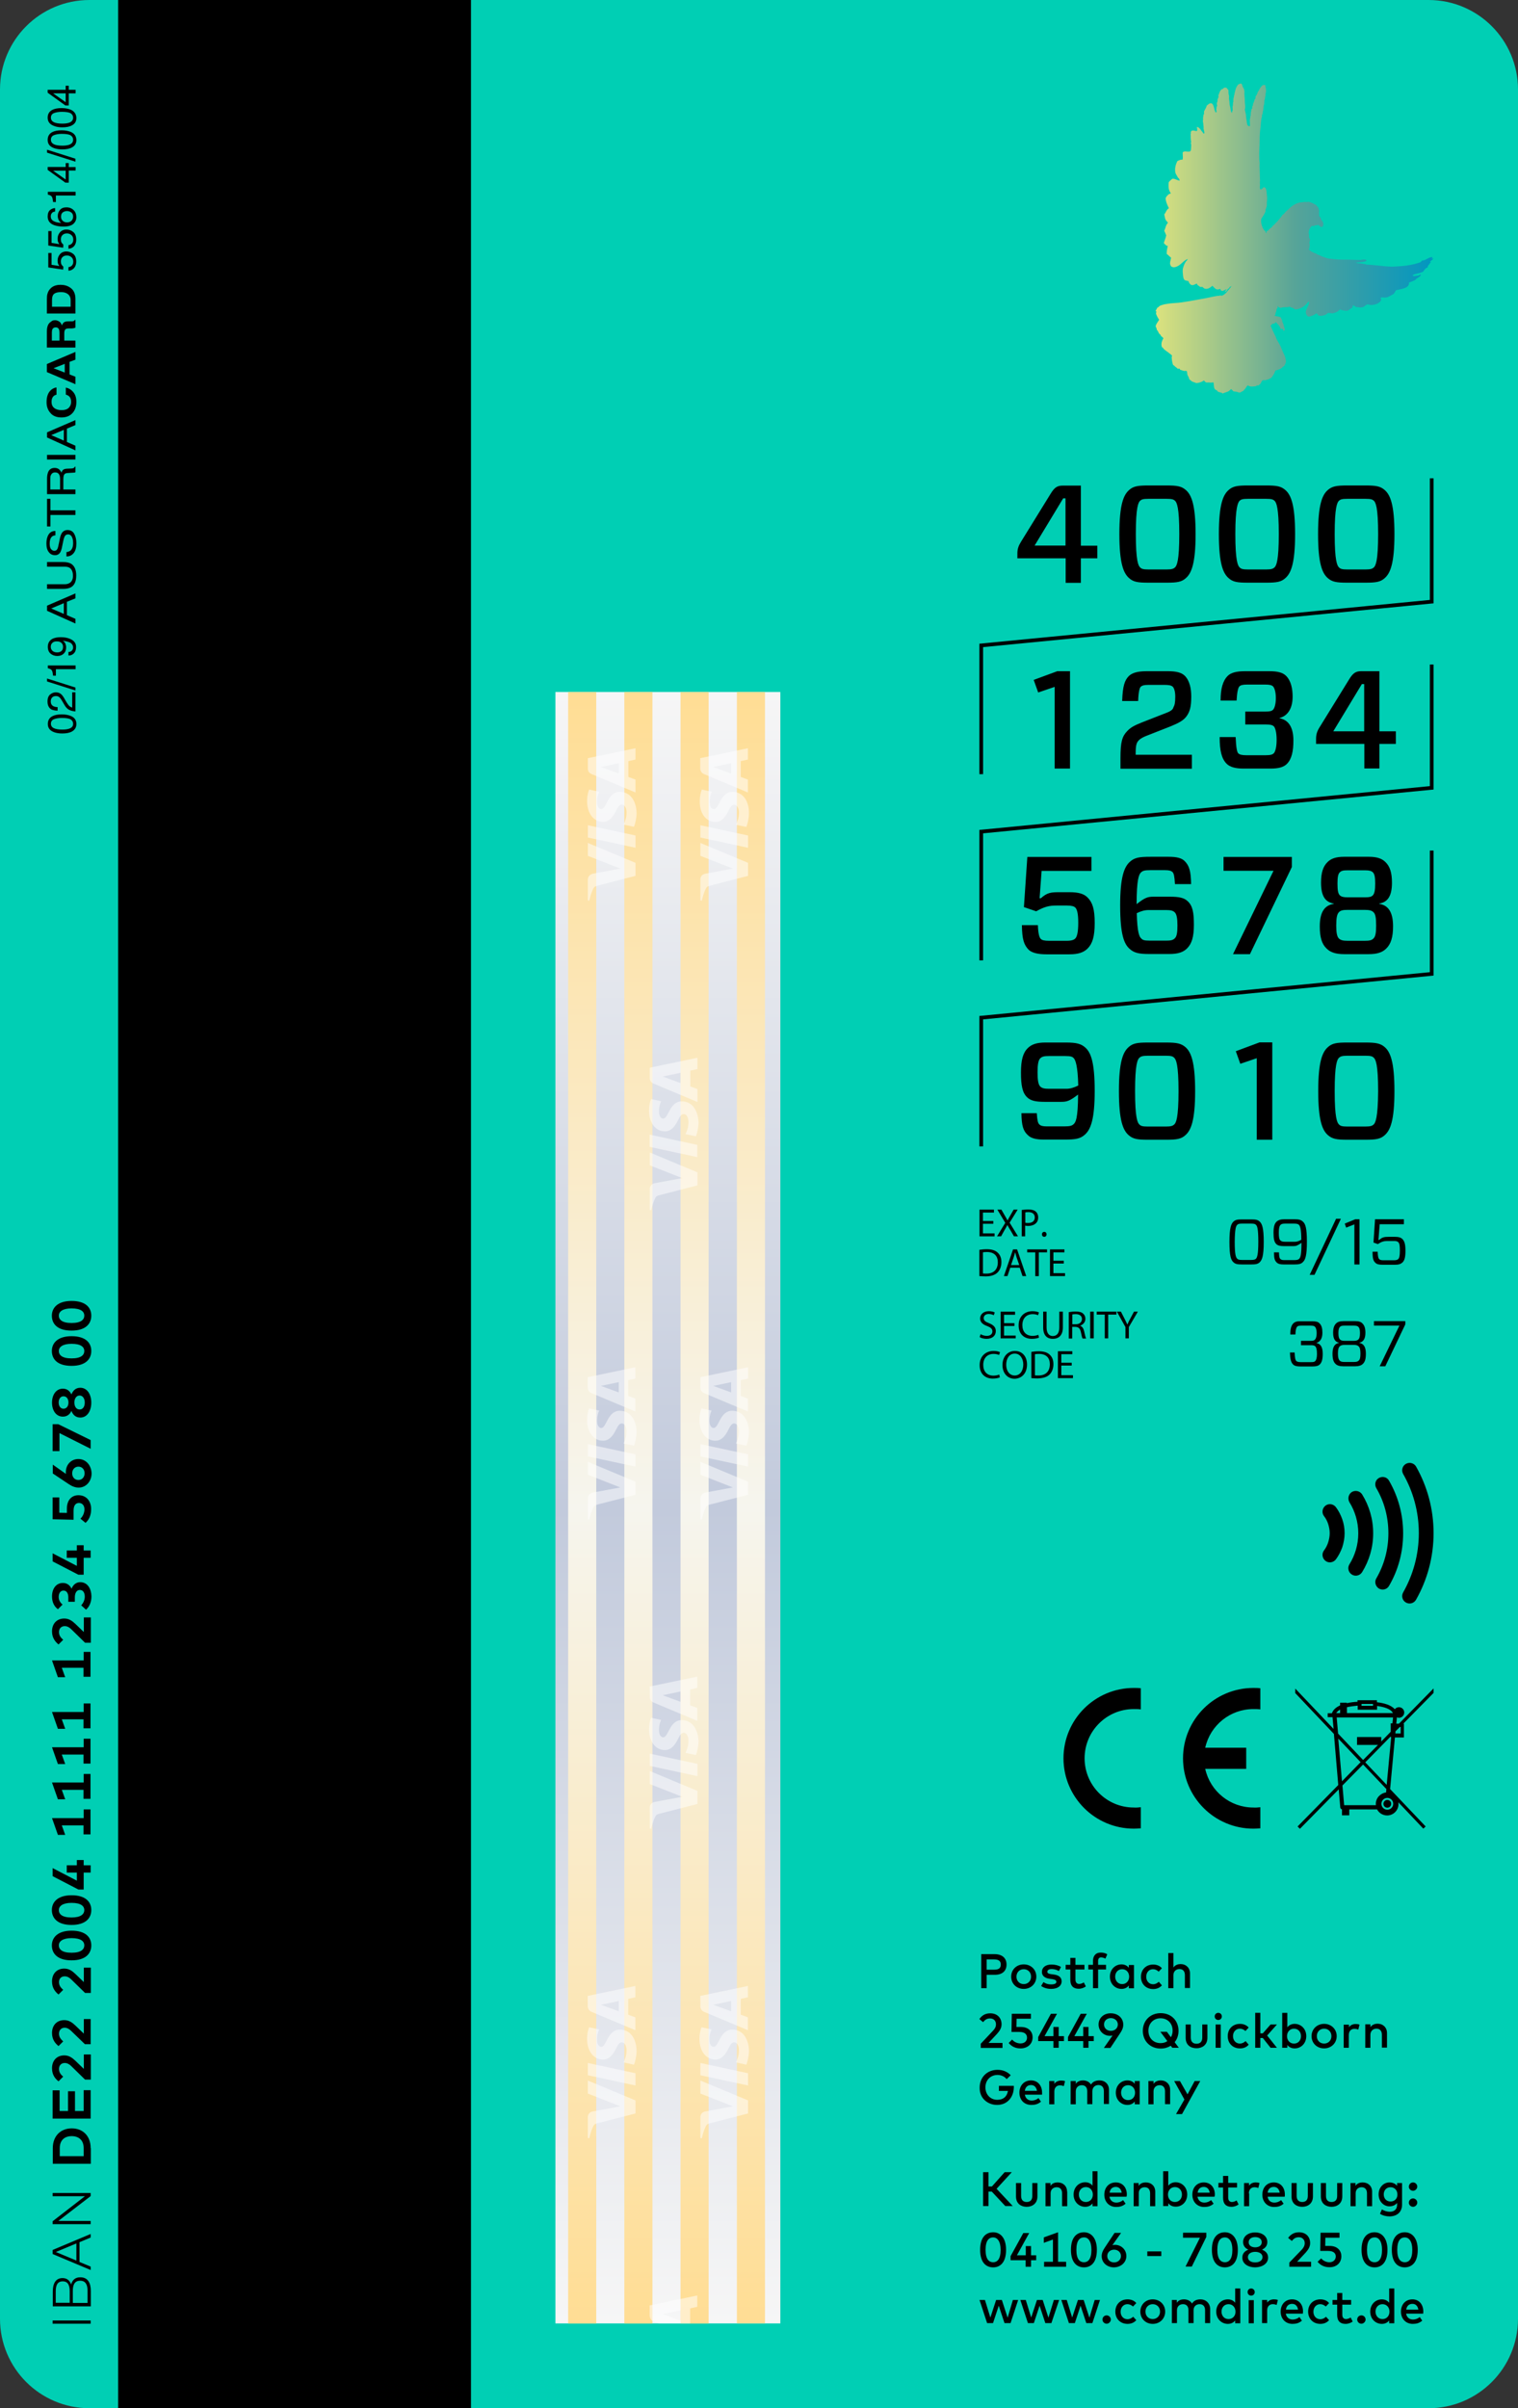<svg enable-background="new 0 0 97.79 155.07" viewBox="0 0 97.79 155.07" xmlns="http://www.w3.org/2000/svg" xmlns:xlink="http://www.w3.org/1999/xlink"><rect x="0" y="0" width="97.79" height="155.07" fill="#333333" stroke="none"/><linearGradient id="a" gradientTransform="matrix(1 0 0 -1 0 157.847)" gradientUnits="userSpaceOnUse" x1="43.025" x2="43.025" y1="8.229" y2="113.284"><stop offset="0" stop-color="#f6f6f6"/><stop offset=".5" stop-color="#c2cadc"/><stop offset="1" stop-color="#f6f6f6"/></linearGradient><linearGradient id="b" gradientTransform="matrix(1 0 0 -1 0 157.847)" gradientUnits="userSpaceOnUse" x1="42.939" x2="42.939" y1="8.229" y2="113.284"><stop offset="0" stop-color="#ffdd94"/><stop offset=".5" stop-color="#f6f5ee"/><stop offset="1" stop-color="#ffdd94"/></linearGradient><linearGradient id="c" gradientTransform="matrix(1 0 0 -1 0 157.847)" gradientUnits="userSpaceOnUse" x1="74.429" x2="92.354" y1="142.469" y2="142.469"><stop offset="0" stop-color="#dce27e"/><stop offset=".5" stop-color="#57a498"/><stop offset="1" stop-color="#0096c1"/></linearGradient><path d="m5.76 0c-3.18 0-5.76 2.58-5.76 5.76v143.55c0 3.18 2.58 5.76 5.76 5.76h86.27c3.18 0 5.76-2.58 5.76-5.76v-143.55c0-3.18-2.58-5.76-5.76-5.76z" fill="#00cfb4"/><path d="m90.53 85.07h-2.02v.29h1.64l-1.27 2.62h.36l1.29-2.7zm-5.24 14.77c-.16.21-.11.51.1.67s.51.11.67-.1c.17-.23.31-.5.41-.78.09-.28.15-.59.15-.9s-.05-.62-.15-.9-.23-.54-.41-.78c-.16-.21-.46-.26-.67-.1s-.26.46-.1.67c.12.15.21.33.27.51.06.19.1.39.1.59 0 .21-.04.41-.1.6s-.15.36-.27.52zm2.29-18.42v-2.91h-.27l-.68.28.09.26.53-.21v2.58zm-82.53 14.86c-.41 0-.74.29-.74.86v.28l-.49-.01v-.99h-.43v1.41l1.35.03v-.58c0-.38.16-.5.35-.5s.35.14.35.41c0 .23-.11.47-.26.6l.33.27c.23-.2.36-.5.36-.87.01-.51-.29-.91-.82-.91zm78.27-11.07c-.14.14-.2.37-.2.72h.33c.01-.28.05-.44.11-.5.05-.05.11-.07.28-.07h.59c.15 0 .23.02.28.07s.11.17.11.42c0 .24-.06.36-.11.41-.05.06-.13.08-.29.08h-.61v.28h.64c.15 0 .23.02.29.08.05.06.1.19.1.47 0 .3-.06.42-.11.47-.05.06-.13.07-.29.07h-.64c-.17 0-.24-.03-.29-.07-.06-.06-.1-.21-.11-.55h-.3c.01.4.06.63.2.77.09.09.23.13.48.13h.77c.24 0 .38-.04.47-.13.13-.13.19-.32.19-.69 0-.45-.15-.64-.4-.69v-.01c.21-.06.38-.25.38-.65 0-.28-.05-.48-.19-.61-.09-.1-.24-.13-.47-.13h-.73c-.25-.01-.38.04-.48.13zm-77.48 8.08v-.56l-2.08-1.02h-.37v1.73h.44v-1.16zm77.22 52.4v.27h1.4v-.32h-.9l.55-.59c.13-.15.29-.34.29-.61 0-.41-.27-.7-.72-.7-.39 0-.59.22-.7.36l.24.2c.11-.13.22-.24.45-.24s.38.16.38.38c0 .16-.07.29-.19.42zm1.19-4.29c0 .29-.16.39-.36.39s-.36-.11-.36-.39v-.83h-.33v.86c0 .48.34.67.69.67s.69-.2.69-.67v-.86h-.33zm2.84-40.01c.22.14.52.07.66-.16.45-.73.71-1.58.71-2.5s-.26-1.77-.71-2.5c-.14-.22-.43-.29-.66-.16-.22.14-.29.43-.16.66.36.58.57 1.27.57 2 0 .74-.21 1.42-.57 2-.14.22-.07.52.16.66zm-82.04-7.44c-.46 0-.81.35-.81.85 0 .04 0 .08.01.11l-.85-.6v.57l1.02.68c.22.15.43.23.65.23.47 0 .83-.4.83-.92-.02-.53-.37-.92-.85-.92zm0 1.35c-.24 0-.4-.18-.4-.43s.17-.43.4-.43c.24 0 .4.18.4.43 0 .24-.16.43-.4.43zm66.34-9.12v-1.53h.53v-.19h-1.27v.19h.52v1.53zm13.7 54.39v.86c0 .48.34.67.69.67s.69-.2.69-.67v-.86h-.33v.83c0 .29-.16.39-.36.39-.21 0-.36-.11-.36-.39v-.83zm2.71-52.75c.13-.13.19-.31.19-.66 0-.45-.16-.64-.42-.69v-.01c.24-.05.39-.23.39-.64 0-.29-.06-.47-.19-.6-.1-.11-.25-.15-.49-.15h-.72c-.24 0-.39.05-.49.15-.13.13-.19.31-.19.6 0 .41.14.59.38.64v.01c-.26.05-.42.24-.42.69 0 .35.06.53.19.66.11.11.27.16.52.16h.72c.26 0 .42-.05.53-.16zm-1.58-1.98c0-.23.04-.34.1-.4s.14-.08.28-.08h.62c.15 0 .22.02.29.08.06.06.1.17.1.4 0 .24-.04.35-.1.41s-.15.09-.3.09h-.59c-.16 0-.24-.03-.3-.09s-.1-.17-.1-.41zm.39 1.86c-.16 0-.24-.02-.31-.09-.06-.07-.11-.17-.11-.45 0-.26.04-.39.11-.46s.16-.1.32-.1h.59c.16 0 .25.03.32.1s.11.2.11.46c0 .28-.04.39-.11.45-.07.07-.15.09-.31.09zm-22.12-8.09.21-.38c.09-.15.14-.24.19-.34h.01c.05.1.11.19.2.34l.22.38h.26l-.54-.88.52-.84h-.26l-.23.4c-.06.11-.11.19-.16.29h-.01c-.05-.09-.09-.18-.16-.29l-.23-.4h-.26l.51.85-.53.87zm-1.39 2.56c.11.01.24.02.4.02.33 0 .6-.09.76-.25s.25-.39.25-.67-.09-.48-.25-.62c-.15-.14-.38-.21-.7-.21-.18 0-.34.02-.47.04v1.69zm.22-1.53c.06-.01.15-.02.26-.02.47 0 .7.26.7.66 0 .46-.26.73-.73.73-.09 0-.17 0-.23-.01zm.71-2.56v-.19h-.93v1.72h.97v-.19h-.75v-.62h.67v-.18h-.67v-.54zm24.8 24.21c.23.13.52.06.65-.17.58-.99.91-2.15.91-3.39 0-1.23-.33-2.39-.91-3.39-.13-.23-.42-.3-.65-.17s-.3.42-.17.65c.5.85.78 1.84.78 2.91 0 1.06-.28 2.05-.78 2.91-.13.22-.05.51.17.65zm-84.22-18.52c-.88 0-1.27.43-1.27.95 0 .53.36.96 1.27.96s1.27-.44 1.27-.96-.36-.95-1.27-.95zm0 1.42c-.62 0-.82-.22-.82-.48 0-.24.23-.46.82-.46.62 0 .82.22.82.46 0 .26-.2.48-.82.48zm83.36-18.06h-1.19c-.68 0-.97.05-1.24.3-.35.31-.62.93-.62 2.83s.27 2.52.62 2.83c.28.25.57.3 1.24.3h1.19c.68 0 .97-.05 1.24-.3.35-.31.62-.93.62-2.83s-.27-2.52-.62-2.83c-.27-.24-.56-.3-1.24-.3zm.52 5.28c-.09.08-.19.13-.54.13h-1.15c-.35 0-.45-.04-.54-.13-.12-.11-.28-.42-.28-2.15s.16-2.04.28-2.15c.09-.08.19-.13.54-.13h1.16c.35 0 .45.04.54.13.12.11.28.42.28 2.15-.01 1.73-.18 2.05-.29 2.15zm1.95 6.4v-.3h-1.86l-.1 1.5.28.1c.23-.15.38-.2.61-.2h.44c.15 0 .22.03.27.08.07.07.1.2.1.54s-.04.48-.1.54c-.05.05-.13.08-.27.08h-.69c-.14 0-.22-.02-.27-.07s-.09-.14-.1-.48h-.33c0 .45.05.59.18.71.09.1.25.13.48.13h.78c.25 0 .38-.05.49-.15.13-.13.19-.33.19-.75s-.06-.61-.19-.75c-.1-.1-.24-.15-.49-.15h-.4c-.29 0-.42.03-.61.2h-.05l.08-1.01h1.56zm-85.27 10.55c-.3 0-.47.19-.57.43-.1-.21-.27-.37-.55-.37-.44 0-.7.4-.7.9s.26.9.7.9c.28 0 .46-.16.55-.37.09.24.27.43.57.43.45 0 .71-.43.71-.96s-.26-.96-.71-.96zm-1.08 1.35c-.2 0-.31-.18-.31-.4s.11-.4.31-.4c.21 0 .32.18.32.4s-.11.4-.32.4zm1.04.05c-.22 0-.34-.2-.34-.45 0-.24.12-.45.34-.45.21 0 .33.21.33.45 0 .25-.11.45-.33.45zm-.52-4.72c-.88 0-1.27.43-1.27.95 0 .53.36.96 1.27.96s1.27-.44 1.27-.96-.36-.95-1.27-.95zm0 1.43c-.62 0-.82-.22-.82-.48 0-.24.23-.46.82-.46.62 0 .82.22.82.46 0 .26-.2.48-.82.48zm63.9 25.75c0 2.5 2.03 4.53 4.53 4.53.15 0 .3-.01.45-.02v-1.36c-.15.02-.3.03-.45.02-1.75 0-3.17-1.42-3.17-3.17s1.42-3.17 3.17-3.17c.15 0 .3 0 .45.02v-1.36c-.15-.02-.3-.02-.45-.02-2.5 0-4.53 2.03-4.53 4.53zm16.17-31.13 1.7-3.61h-.31l-1.7 3.61zm.62 48.23c-.46 0-.81.34-.81.79s.34.79.81.79c.46 0 .81-.34.81-.79s-.35-.79-.81-.79zm0 1.27c-.27 0-.47-.2-.47-.48s.2-.48.47-.48.47.2.47.48-.2.48-.47.48zm-81.91-31.57v.52l1.66.86h.34v-1.09h.45v-.47h-.45v-.34h-.44v.34h-.65v.47h.65v.52zm1.47-78.09h-.72v-.45c0-.13.02-.21.06-.26s.12-.07.23-.07h.17c.05 0 .11-.01.16-.02.03-.01.06-.02.1-.03v-.5h-.04c-.02.04-.06.07-.1.08-.03.01-.09.01-.17.01h-.13c-.13 0-.23.02-.29.06s-.11.11-.14.21c-.04-.12-.1-.21-.18-.26-.09-.05-.17-.08-.26-.08-.07 0-.14.01-.19.04-.06.04-.11.08-.16.12-.06.06-.1.12-.13.21-.03.08-.05.2-.05.34v1.05h1.84zm-1.02 0h-.5v-.51c0-.09.01-.16.03-.21.04-.08.11-.13.22-.13.1 0 .17.04.21.13.02.05.03.12.03.22v.5zm.12 4.95c.3 0 .53-.09.7-.27s.26-.42.26-.73c0-.25-.06-.46-.19-.62s-.29-.26-.49-.3v.45c.1.03.17.07.21.11.09.08.13.2.13.36 0 .15-.05.28-.15.38s-.26.15-.46.15c-.21 0-.37-.05-.48-.14s-.17-.22-.17-.39c0-.16.04-.28.12-.36.04-.05.11-.08.2-.11v-.46c-.11.01-.23.06-.34.15-.2.17-.3.43-.3.8 0 .27.08.5.23.67.16.21.41.31.73.31zm-.88 16.15c.14.03.23.08.26.14.04.06.06.18.08.34h.18v-.42h1.27v-.24h-1.79zm1.78-23.78c0-.33-.11-.58-.34-.73-.17-.12-.38-.18-.62-.18-.1 0-.2.01-.31.04s-.21.08-.3.16c-.11.1-.19.22-.23.37-.03.09-.04.2-.04.34v.94h1.84zm-.31.5h-1.2v-.42c0-.21.05-.35.15-.42s.24-.1.43-.1c.13 0 .25.02.35.07.18.09.27.24.27.45zm.31 7.62v-.32l-1.83.79v.33l1.83.83v-.3l-.55-.24v-.86zm-.75 1-.81-.35.81-.34zm.32-21.58v-.78h.44v-.23h-.44v-.26h-.2v.26h-1.16v.19l1.14.82zm-.2-.78v.57l-.81-.57zm.26 35.12c-.17-.07-.36-.1-.58-.1-.19 0-.35.03-.48.08-.23.1-.35.28-.35.54 0 .19.06.34.18.44s.27.15.43.15c.17 0 .31-.05.41-.15.11-.1.16-.24.16-.41 0-.08-.02-.16-.05-.24-.03-.07-.09-.14-.17-.18.27.03.46.09.54.16.09.08.13.17.13.27 0 .06-.01.11-.04.15-.05.09-.13.14-.26.14v.23c.14 0 .25-.04.35-.14.09-.09.14-.22.14-.4.01-.25-.13-.43-.41-.54zm-.43.52c0 .12-.03.21-.1.27s-.16.09-.28.09-.22-.03-.3-.1c-.07-.07-.11-.15-.11-.26 0-.1.03-.19.1-.25.06-.07.16-.1.29-.1.15 0 .25.04.31.11.07.07.09.15.09.24zm.05-11.04c.04-.1.12-.15.24-.15l.31-.02c.07 0 .12-.01.14-.01.03-.01.05-.01.06-.02v-.36h-.04c-.02.05-.05.08-.11.1-.03.01-.09.02-.16.02l-.25.01c-.11.01-.18.03-.23.07s-.09.11-.11.19c-.04-.1-.1-.17-.17-.23-.07-.05-.16-.08-.27-.08-.21 0-.36.1-.43.3-.04.11-.06.24-.06.4v.99h1.83v-.3h-.78v-.65c0-.12.01-.2.03-.26zm-.24.91h-.63v-.7c0-.1.01-.18.04-.23.05-.11.14-.17.27-.17.12 0 .2.04.25.12s.07.18.07.32zm-.32 4.23c.15 0 .27-.07.34-.2.04-.08.09-.21.12-.4l.06-.29c.03-.16.07-.27.11-.34s.11-.11.21-.11c.13 0 .23.09.28.26.03.09.04.18.04.29 0 .24-.06.41-.18.5-.07.05-.15.08-.25.09v.28c.2 0 .35-.07.47-.22s.17-.36.17-.62c0-.23-.04-.43-.13-.6s-.23-.26-.44-.26c-.16 0-.29.07-.37.2-.05.08-.09.19-.12.33l-.06.3c-.04.2-.07.33-.1.38-.04.09-.11.13-.2.13-.08 0-.15-.04-.21-.11s-.09-.19-.09-.36c0-.21.05-.35.14-.44.05-.05.13-.08.23-.09v-.28c-.2 0-.35.08-.44.23-.1.16-.14.35-.14.58 0 .24.05.43.16.56.1.13.23.19.4.19zm1.31-6.46h-1.83v.3h1.83zm-1.83 2.84v1.77h.22v-.74h1.61v-.3h-1.61v-.74h-.22zm1.83-21.91-1.83-.58v.19l1.83.58zm69.11 27.3h1.19c.68 0 .97-.05 1.24-.3.35-.31.62-.93.62-2.83s-.27-2.52-.62-2.83c-.28-.25-.56-.3-1.24-.3h-1.19c-.68 0-.97.05-1.24.3-.35.31-.62.93-.62 2.83s.27 2.52.62 2.83c.27.25.56.3 1.24.3zm-.52-5.28c.09-.08.19-.12.54-.12h1.16c.35 0 .45.04.54.12.12.11.28.42.28 2.15s-.16 2.04-.28 2.15c-.09.08-.19.13-.54.13h-1.16c-.35 0-.45-.04-.54-.13-.12-.11-.28-.42-.28-2.15s.16-2.04.28-2.15zm-4.8 5.29h.98v-1.58h1.06v-.81h-1.06v-3.87h-1.18c-.34 0-.52.12-.76.51l-1.92 3.11c-.16.26-.23.46-.23.74v.32h3.11zm-2-2.4 1.84-3.04h.15v3.04zm-62.24-17.93v.23c.17-.01.29-.08.38-.19.08-.11.12-.24.12-.39 0-.23-.06-.39-.19-.5-.13-.1-.28-.16-.45-.16-.16 0-.3.06-.4.17s-.16.25-.16.42c0 .09.01.16.04.23.02.04.04.08.07.12l-.5-.08v-.76h-.21v.93l.96.14.01-.19c-.05-.04-.09-.09-.12-.14s-.04-.12-.04-.2c0-.11.03-.2.1-.27s.16-.11.29-.11c.1 0 .2.03.28.1.08.06.13.16.13.3 0 .07-.01.13-.04.18-.05.1-.14.16-.27.17zm75.97 20.32h1.19c.68 0 .97-.05 1.24-.3.35-.31.62-.93.62-2.83s-.27-2.52-.62-2.83c-.28-.25-.56-.3-1.24-.3h-1.19c-.68 0-.97.05-1.24.3-.35.31-.62.93-.62 2.83s.27 2.52.62 2.83c.27.25.56.3 1.24.3zm-.52-5.28c.09-.08.19-.12.54-.12h1.16c.35 0 .45.04.54.12.12.11.28.42.28 2.15s-.16 2.04-.28 2.15c-.09.08-.19.13-.54.13h-1.16c-.35 0-.45-.04-.54-.13-.12-.11-.28-.42-.28-2.15s.17-2.04.28-2.15zm6.92 5.28h1.19c.68 0 .97-.05 1.24-.3.35-.31.62-.93.62-2.83s-.27-2.52-.62-2.83c-.28-.25-.56-.3-1.24-.3h-1.19c-.68 0-.97.05-1.25.3-.35.31-.62.93-.62 2.83s.27 2.52.62 2.83c.28.25.57.3 1.25.3zm-.52-5.28c.09-.08.19-.12.54-.12h1.16c.35 0 .45.04.54.12.12.11.28.42.28 2.15s-.16 2.04-.28 2.15c-.09.08-.19.13-.54.13h-1.16c-.35 0-.45-.04-.54-.13-.12-.11-.28-.42-.28-2.15s.16-2.04.28-2.15zm-83.18-19.71c.14.03.23.08.26.14.04.06.06.18.08.34h.18v-.42h1.27v-.24h-1.79zm1.49-4.03c-.16-.07-.36-.11-.6-.11-.26 0-.46.04-.61.12-.19.1-.29.27-.29.5 0 .26.14.43.41.53.15.05.32.08.53.08.26 0 .47-.04.63-.13.19-.1.28-.26.28-.48-.01-.24-.12-.41-.35-.51zm-.11.82c-.12.04-.26.06-.44.06-.24 0-.43-.03-.55-.09-.13-.07-.19-.16-.19-.3s.07-.24.2-.29.3-.08.5-.08c.28 0 .47.03.58.1.1.07.15.16.15.28 0 .16-.09.26-.25.32zm.26 5.62c-.13-.11-.28-.16-.45-.16-.16 0-.3.06-.4.17s-.16.25-.16.42c0 .09.01.16.04.23.02.04.04.08.07.12l-.5-.08v-.76h-.21v.93l.96.14.01-.2c-.05-.04-.09-.09-.12-.14s-.04-.12-.04-.2c0-.11.03-.2.1-.27s.16-.11.29-.11c.1 0 .2.03.28.1.08.06.13.16.13.3 0 .07-.01.13-.04.18-.05.1-.14.16-.27.18v.23c.17-.02.29-.08.38-.19.08-.11.12-.24.12-.39 0-.23-.06-.4-.19-.5zm-.15-7.87c-.16-.07-.36-.11-.6-.11-.26 0-.46.04-.61.12-.19.1-.29.27-.29.5 0 .26.14.43.41.53.15.06.32.09.53.09.26 0 .47-.04.63-.13.19-.1.28-.26.28-.48-.01-.24-.12-.41-.35-.52zm-.11.83c-.12.04-.26.06-.44.06-.24 0-.43-.03-.55-.09-.13-.07-.19-.16-.19-.3s.07-.24.2-.29.3-.08.5-.08c.28 0 .47.03.58.1.1.07.15.16.15.28 0 .15-.09.26-.25.32zm.26 5.61c-.12-.11-.27-.16-.43-.16-.19 0-.33.05-.43.17-.09.11-.14.24-.14.39 0 .09.02.17.05.24.04.08.09.14.17.2-.22-.01-.38-.05-.5-.12s-.17-.17-.17-.3c0-.11.04-.19.11-.25.04-.03.1-.05.17-.06v-.22c-.11 0-.22.04-.32.12s-.16.22-.16.42c0 .28.15.47.45.57.16.05.34.08.57.08.3 0 .51-.06.64-.18s.19-.27.19-.43c-.01-.21-.07-.36-.2-.47zm-.12.71c-.08.07-.17.1-.28.1-.13 0-.22-.04-.29-.11s-.1-.16-.1-.25c0-.14.04-.23.12-.29.08-.05.17-.08.26-.08.11 0 .2.03.28.09s.12.15.12.27c0 .11-.04.2-.11.27zm-.37-3.73v.26h-1.16v.19l1.14.82h.22v-.78h.44v-.22h-.44v-.26h-.2zm0 1.07-.81-.57h.81zm.63 12.7-.38-.15v-.81l.38-.14v-.5l-1.84.78v.52l1.84.78zm-.69-.27-.72-.28.72-.28zm1.67 117.22h-2.45v.21h2.08l-2.08 1.61v.19h2.45v-.21h-2.08l2.08-1.6zm0 2.87v-.23l-2.45 1.03v.26l2.45 1.03v-.22l-.72-.3v-1.27zm-.92 1.48-1.32-.55 1.32-.55zm-.34 1.55c-.07-.25-.26-.42-.55-.42-.45 0-.63.36-.63.87v.95h2.45v-.99c0-.53-.2-.88-.67-.88-.34-.01-.53.19-.6.47zm-.09 1.17h-.9v-.73c0-.38.1-.65.45-.65s.45.27.45.65zm1.15-.76v.77h-.95v-.77c0-.4.12-.66.47-.66.36 0 .48.26.48.66zm.2-9.2c0-.77-.49-1.27-1.22-1.27s-1.22.51-1.22 1.27v1.01h2.45v-1.01zm-.46.52h-1.53v-.52c0-.52.32-.77.77-.77.44 0 .77.25.77.77v.52zm.46-12.14h-.44v.93l-.54-.52c-.21-.2-.42-.35-.72-.35-.47 0-.79.32-.79.83 0 .46.25.7.42.84l.3-.3c-.14-.13-.27-.26-.27-.5 0-.23.15-.37.37-.37.15 0 .29.07.42.2l.89.87h.37v-1.63zm-2.07 7.32.3-.3c-.14-.12-.27-.26-.27-.5 0-.23.15-.38.37-.38.15 0 .29.07.42.2l.89.87h.37v-1.62h-.45v.93l-.54-.52c-.21-.2-.42-.35-.72-.35-.47 0-.79.32-.79.83 0 .46.24.7.42.84zm1.4-32.14c-.26 0-.46.16-.56.42-.11-.23-.3-.37-.56-.37-.42 0-.7.35-.7.87 0 .39.16.66.38.82l.3-.3c-.13-.1-.25-.27-.25-.49 0-.23.11-.41.31-.41.21 0 .31.19.31.43v.29h.42v-.28c0-.27.11-.48.32-.48.22 0 .32.19.32.43 0 .21-.09.41-.23.56l.31.28c.22-.19.35-.49.35-.86-.01-.47-.24-.91-.72-.91zm.67 32.71h-.45v1.34h-.56v-1.27h-.45v1.27h-.54v-1.33h-.45v1.82h2.45zm-1.68-4.02c.15 0 .29.07.42.2l.89.86h.37v-1.62h-.44v.94l-.54-.52c-.21-.2-.42-.35-.72-.35-.47 0-.79.32-.79.83 0 .46.25.7.42.84l.3-.3c-.14-.13-.27-.27-.27-.5s.15-.38.36-.38zm.45-8.53c-.88 0-1.27.43-1.27.95s.36.96 1.27.96 1.27-.44 1.27-.96-.36-.95-1.27-.95zm0 1.43c-.62 0-.82-.22-.82-.48 0-.24.23-.46.82-.46.62 0 .82.22.82.46 0 .25-.2.48-.82.48zm0 .85c-.88 0-1.27.43-1.27.95s.36.96 1.27.96 1.27-.44 1.27-.96-.36-.95-1.27-.95zm0 1.42c-.62 0-.82-.22-.82-.48 0-.24.23-.46.82-.46.62 0 .82.22.82.46 0 .26-.2.48-.82.48zm-1.22 23.89h2.45v-.21h-2.45zm.32-103.87v-.23c-.11 0-.2-.02-.26-.05-.12-.06-.18-.16-.18-.32 0-.1.03-.19.09-.25s.14-.09.25-.09c.09 0 .17.03.24.1.04.04.1.12.16.23l.14.24c.09.16.2.27.31.32.12.06.25.09.4.1v-1.23h-.21v.98c-.09-.02-.17-.07-.24-.16-.04-.05-.08-.11-.13-.19l-.1-.17c-.08-.15-.16-.26-.21-.31-.1-.1-.22-.15-.37-.15-.14 0-.26.05-.37.14s-.17.24-.17.45c0 .25.09.42.26.52.11.04.24.07.39.07zm.3 1.47c.26 0 .47-.04.63-.13.19-.11.28-.27.28-.48 0-.24-.11-.41-.34-.51-.16-.07-.36-.11-.6-.11-.26 0-.46.04-.61.12-.19.1-.29.27-.29.5 0 .26.14.43.41.53.14.05.31.08.52.08zm-.73-.63c0-.14.07-.24.2-.29s.3-.08.5-.08c.28 0 .47.03.58.1.1.07.15.16.15.28 0 .15-.08.25-.25.31-.11.04-.26.06-.44.06-.24 0-.43-.03-.55-.09-.13-.06-.19-.16-.19-.29zm1.58-8.07v-.32l-1.83.79v.33l1.83.82v-.3l-.55-.24v-.86zm-.75 1-.81-.35.81-.34zm.75 4.74-1.83-.58v.19l1.83.58zm-.28-7.97c-.12-.07-.29-.11-.52-.11h-1.03v.3h1.13c.13 0 .24.02.32.07.14.09.22.26.22.52 0 .21-.07.36-.2.45-.09.06-.2.09-.33.09h-1.14v.3h1.03c.23 0 .4-.04.52-.11.22-.13.33-.38.33-.75s-.11-.62-.33-.76zm-1.19 83.99v.52l1.66.86h.34v-1.09h.45v-.47h-.45v-.34h-.44v.34h-.65v.47h.65v.52zm2.45-3.78h-.45v.56h-2.04l.38 1.08h.47l-.22-.61h1.4v.58h.45v-1.61zm0-10.14h-.45v.55h-2.04l.38 1.08h.47l-.22-.61h1.4v.58h.45v-1.6zm0 3.32h-.45v.55h-2.04l.38 1.08h.47l-.22-.61h1.4v.58h.45v-1.6zm0-5.54h-.44v.94l-.54-.52c-.21-.2-.42-.35-.72-.35-.47 0-.79.32-.79.83 0 .45.25.7.42.84l.3-.3c-.14-.13-.27-.26-.27-.5 0-.23.15-.38.37-.38.15 0 .29.07.42.2l.89.87h.37v-1.63zm0 7.81h-.45v.55h-2.04l.38 1.08h.47l-.22-.61h1.4v.58h.45v-1.6zm0 2.27h-.45v.55h-2.04l.38 1.08h.47l-.22-.61h1.4v.58h.45v-1.6zm1.77 40.84h22.73v-155.07h-22.73zm78.8-9.79c0-.34-.24-.66-.75-.66h-.29l.01-.53h.91v-.32h-1.22l-.02 1.17h.5c.39 0 .5.18.5.36s-.13.37-.41.37c-.2 0-.4-.09-.53-.25l-.23.22c.19.23.44.35.76.35.41.01.77-.24.77-.71zm-13.36-17.25v-1.5h-.33v.18c-.1-.13-.26-.22-.47-.22-.42 0-.75.33-.75.79s.33.79.75.79c.21 0 .37-.09.47-.22v.18zm-.76-.27c-.28 0-.45-.22-.45-.48s.17-.48.45-.48c.27 0 .45.21.45.48s-.18.48-.45.48zm7.45 17.11c0-.78-.39-1.13-.83-1.13-.45 0-.84.3-.84 1.13s.39 1.13.84 1.13c.45-.01.83-.3.83-1.13zm-1.32 0c0-.62.23-.8.49-.8.25 0 .48.23.48.8 0 .62-.23.8-.48.8s-.49-.18-.49-.8zm-4.16 3.19c-.46 0-.8.34-.8.79s.34.79.8.79.8-.34.8-.79-.34-.79-.8-.79zm0 1.27c-.27 0-.47-.2-.47-.48s.2-.48.47-.48.47.2.47.48-.21.48-.47.48zm5.31-1.05c-.1-.13-.26-.22-.47-.22-.42 0-.75.33-.75.79s.33.79.75.79c.21 0 .37-.09.47-.22v.18h.33v-2.24h-.33zm-.43 1.05c-.28 0-.45-.22-.45-.48s.17-.48.45-.48c.27 0 .45.21.45.48.01.27-.18.48-.45.48zm-5.4-8.49c.22 0 .35.14.35.39v.83h.33v-.94c0-.35-.25-.59-.61-.59-.15 0-.34.04-.46.22v-.18h-.32v1.49h.33v-.83c-.01-.25.17-.39.38-.39zm6.86 6.52c-.13 0-.23.1-.23.23s.1.23.23.23.23-.1.23-.23-.1-.23-.23-.23zm2.64.7c-.44 0-.74.32-.74.79s.32.79.76.79c.23 0 .43-.05.61-.21l-.16-.23c-.12.1-.28.16-.43.16-.21 0-.4-.11-.45-.38h1.1c0-.04.01-.08.01-.12.01-.48-.28-.8-.7-.8zm-.4.66c.03-.22.16-.37.4-.37.21 0 .34.14.38.37zm-1.21-.45v-.17h-.33v1.49h.33v-.82c0-.25.15-.4.36-.4.08 0 .18.02.25.05l.08-.32c-.07-.03-.15-.04-.25-.04-.19 0-.34.07-.44.21zm3.42.1c.14 0 .25.06.36.15l.21-.22c-.13-.16-.33-.24-.56-.24-.48 0-.79.34-.79.79s.31.79.79.79c.22 0 .42-.08.56-.24l-.2-.22c-.09.09-.22.16-.37.16-.25 0-.44-.2-.44-.48 0-.29.19-.49.44-.49zm-4.61 1.23h.33v-1.49h-.33zm1.25-4.23c0-.27-.17-.42-.39-.51.19-.09.34-.24.34-.49 0-.39-.35-.62-.78-.62s-.78.23-.78.62c0 .25.15.41.34.49-.22.08-.39.24-.39.51 0 .4.37.63.83.63.46-.01.83-.24.83-.63zm-.83-1.32c.23 0 .42.11.42.33s-.19.33-.42.33-.42-.11-.42-.33c0-.21.18-.33.42-.33zm0 1.63c-.26 0-.47-.11-.47-.34 0-.22.21-.34.47-.34s.47.12.47.34c0 .23-.22.34-.47.34zm-8.23 2.69c.14 0 .25.06.36.15l.21-.22c-.13-.16-.34-.24-.56-.24-.48 0-.79.34-.79.79s.31.79.79.79c.22 0 .42-.08.56-.24l-.2-.22c-.1.09-.22.16-.37.16-.25 0-.44-.2-.44-.48 0-.29.19-.49.44-.49zm3.85-7.06c0-.46-.33-.79-.75-.79-.21 0-.36.09-.47.22v-.93h-.33v2.24h.33v-.18c.1.13.26.22.47.22.42.01.75-.32.75-.78zm-1.24 0c0-.27.18-.48.45-.48.28 0 .45.22.45.48s-.17.48-.45.48c-.27 0-.45-.2-.45-.48zm-5.01-56.85v1.72h.23v-1.72zm-1.57-17.33h-1.31c-.57 0-.9.12-1.14.36-.31.3-.44.77-.44 1.58s.09 1.29.39 1.58c.23.23.56.3 1.14.3h1.07c.37 0 .56-.07 1.08-.47-.01 1.58-.16 1.79-.29 1.91-.1.09-.21.14-.6.14h-1.12c-.28 0-.4-.04-.49-.13s-.13-.25-.16-.72h-.99c.01.81.12 1.14.4 1.4.2.21.52.3 1.05.3h1.32c.72 0 1.02-.05 1.32-.32.37-.33.63-.98.63-2.81 0-1.9-.26-2.49-.61-2.8-.27-.24-.57-.32-1.25-.32zm.03 2.98h-1.11c-.31 0-.46-.04-.57-.15-.13-.13-.17-.44-.17-.91s.04-.77.17-.9c.12-.12.26-.15.57-.15h1.04c.38 0 .47.05.55.14.11.11.26.49.29 1.76-.29.14-.52.21-.77.21zm-3.43 10.34-.59 1.72h.23l.18-.54h.61l.18.54h.24l-.59-1.72zm-.13 1.01.17-.5c.04-.11.06-.21.09-.31h.01c.03.1.05.2.09.32l.17.49zm-1.56 4.56c-.15 0-.3-.05-.4-.11l-.06.19c.09.06.27.11.44.11.41 0 .6-.23.6-.5 0-.25-.15-.39-.44-.51-.24-.09-.34-.17-.34-.33 0-.12.09-.26.32-.26.16 0 .27.05.33.08l.06-.18c-.07-.04-.21-.08-.38-.08-.34 0-.56.2-.56.47 0 .24.17.39.46.49.23.09.33.18.33.34 0 .17-.13.29-.36.29zm8.99 59.25c0-.41-.33-.72-.73-.72-.07 0-.13.01-.17.02l.56-.79h-.42l-.63.95c-.13.19-.2.36-.2.55 0 .41.34.72.79.72.46-.01.8-.32.8-.73zm-.79.41c-.25 0-.44-.17-.44-.41s.19-.41.44-.41.44.17.44.41-.19.41-.44.41zm-.84-19.64c.1 0 .2.04.28.08l.12-.28c-.11-.07-.24-.11-.42-.11-.35 0-.5.24-.5.54v.25h-.3v.3h.3v1.2h.33v-1.2h.51v-.3h-.51v-.25c0-.15.07-.23.19-.23zm-.16 4.32c0 .42.33.73.73.73.07 0 .13-.01.17-.02l-.56.8h.42l.63-.95c.13-.19.2-.36.2-.55 0-.42-.34-.73-.8-.73-.45-.01-.79.3-.79.72zm.79-.41c.25 0 .45.17.45.41s-.19.41-.45.41c-.25 0-.44-.17-.44-.41s.19-.41.44-.41zm-4.02 19.29-.37-1.14h-.37l-.37 1.13-.35-1.13h-.35l.49 1.49h.38l.37-1.12.37 1.12h.39l.5-1.49h-.34zm2.64 0-.37-1.14h-.37l-.37 1.13-.35-1.13h-.35l.49 1.49h.38l.37-1.12.37 1.12h.39l.49-1.49h-.34zm1.11-.15c-.15 0-.27.12-.27.27s.13.27.27.27.27-.13.27-.27c0-.15-.13-.27-.27-.27zm-7.34-60.32c.21 0 .38-.04.46-.08l-.04-.18c-.09.04-.23.07-.37.07-.42 0-.66-.27-.66-.69 0-.45.27-.71.67-.71.14 0 .26.03.35.07l.06-.18c-.06-.03-.2-.08-.41-.08-.53 0-.9.36-.9.9-.01.57.35.88.84.88zm.96 60.47-.37-1.14h-.37l-.37 1.13-.35-1.13h-.35l.49 1.49h.38l.37-1.12.37 1.12h.39l.49-1.49h-.34zm-.68-13.7c.68 0 1.08-.52 1.08-1.15 0-.03 0-.06 0-.08h-.96v.33h.58c-.06.36-.29.57-.69.57-.43 0-.76-.33-.76-.8s.33-.8.78-.8c.24 0 .45.1.59.27l.26-.25c-.2-.22-.5-.35-.85-.35-.67 0-1.15.48-1.15 1.14-.02.72.55 1.12 1.12 1.12zm13.11 12.52c-.19 0-.42.05-.55.27-.1-.17-.29-.27-.52-.27-.15 0-.34.04-.46.22v-.18h-.32v1.49h.33v-.83c0-.26.18-.39.39-.39.22 0 .35.14.35.39v.83h.33v-.83c0-.26.18-.39.39-.39.22 0 .35.14.35.39v.83h.33v-.94c-.02-.34-.27-.59-.62-.59zm7.68-88.41c0 .7.13 1.14.44 1.43.23.23.56.36 1.14.36h1.56c.57 0 .9-.12 1.14-.36.3-.29.44-.73.44-1.43 0-.95-.33-1.36-.89-1.45v-.02c.52-.08.82-.45.82-1.34 0-.64-.13-1.05-.42-1.33-.22-.22-.53-.34-1.07-.34h-1.59c-.54 0-.85.12-1.07.34-.29.28-.42.69-.42 1.33 0 .89.3 1.26.82 1.34v.02c-.57.09-.9.5-.9 1.45zm1.29-3.48c.1-.1.22-.13.5-.13h1.13c.28 0 .4.04.5.13.11.11.15.32.15.72 0 .45-.05.65-.15.76-.1.1-.22.13-.5.13h-1.13c-.28 0-.4-.04-.5-.13-.11-.11-.15-.31-.15-.76 0-.4.04-.62.15-.72zm-.06 2.57c.12-.12.26-.15.57-.15h1.09c.31 0 .46.04.57.15.13.12.17.36.17.87 0 .45-.04.69-.17.82-.12.12-.26.15-.57.15h-1.09c-.31 0-.45-.04-.57-.15-.12-.12-.17-.37-.17-.82 0-.51.05-.74.17-.87zm-5.73 2.7 2.7-5.61v-.65h-4.4v.89h3.22l-2.61 5.37zm-11.78-.86h-1.17c-.29 0-.44-.04-.52-.12-.08-.07-.17-.29-.19-.89h-1.03c.01.93.14 1.28.43 1.58.22.22.65.3 1.16.3h1.47c.59 0 .93-.13 1.17-.37.31-.31.46-.76.46-1.65s-.14-1.32-.46-1.64c-.24-.24-.58-.34-1.17-.34h-.56c-.63 0-.85.01-1.28.39h-.08l.13-1.76h3.21v-.9h-4.13l-.22 3.23.79.27c.54-.3.84-.37 1.3-.37h.69c.29 0 .44.05.52.12.11.1.2.34.2.99s-.09.92-.2 1.02c-.08.08-.25.14-.52.14zm5.37-4.55h.93c.28 0 .4.04.49.12.09.09.13.27.16.78h1.04c-.01-.85-.13-1.19-.4-1.47-.2-.21-.52-.29-1.05-.29h-1.17c-.72 0-1.02.05-1.32.32-.37.33-.63.98-.63 2.81 0 1.9.26 2.49.61 2.8.28.25.57.33 1.25.33h1.31c.57 0 .9-.12 1.14-.36.3-.3.44-.73.44-1.52s-.08-1.22-.39-1.51c-.23-.23-.56-.3-1.15-.3h-1.07c-.38 0-.56.07-1.08.48 0-1.59.15-1.93.29-2.05.1-.09.2-.14.6-.14zm-.11 2.57h1.11c.31 0 .46.04.57.15.12.12.17.39.17.84s-.04.71-.17.83c-.12.12-.26.15-.57.15h-1.04c-.38 0-.47-.05-.55-.14-.12-.1-.26-.38-.29-1.63.29-.14.52-.2.77-.2zm16.57 35.66c-.23.13-.31.42-.18.65.64 1.12 1.01 2.42 1.01 3.81s-.37 2.69-1.01 3.82c-.13.23-.05.52.18.65s.52.05.65-.18c.72-1.27 1.13-2.73 1.13-4.29s-.41-3.02-1.13-4.29c-.13-.22-.42-.3-.65-.17zm1.54-31.66-28.91 2.81-.11.01v8.4h.24v-8.18l28.91-2.81.11-.01v-8.05h-.24zm-16.97-16.7-1.56.61c-.5.2-.73.32-.96.56-.33.34-.44.69-.44 1.74v.69h4.6v-.9h-3.62v-.09c0-.55.06-.69.2-.84.11-.12.32-.22.47-.28l1.58-.62c.51-.21.82-.37 1.02-.64.22-.3.31-.62.31-1.28 0-.51-.1-1.02-.42-1.34-.21-.2-.53-.29-1.07-.29h-1.38c-.58 0-.93.1-1.15.31-.27.27-.4.65-.43 1.61h1.03c.02-.59.09-.82.15-.9.08-.09.2-.14.54-.14h.95c.35 0 .49.03.59.12.09.09.16.32.16.63 0 .41-.04.55-.12.7-.03.12-.13.23-.45.35zm12.54-2.68c-.34 0-.52.12-.76.51l-1.92 3.11c-.16.26-.22.46-.22.74v.32h3.11v1.58h.97v-1.58h1.06v-.81h-1.06v-3.87zm.21 3.87h-2l1.84-3.04h.15v3.04zm4.22-16.29v7.83l-28.91 2.81-.11.01v8.4h.24v-8.18l28.91-2.81.11-.01v-8.05zm-10.58 17.83h-1.24c-.3 0-.43-.04-.52-.12-.08-.08-.14-.34-.17-1.05h-1.03c0 .89.13 1.4.45 1.72.21.21.56.31 1.1.31h1.71c.54 0 .86-.09 1.07-.3.32-.32.42-.84.42-1.51 0-.95-.39-1.34-.89-1.43v-.02c.46-.11.84-.54.84-1.37 0-.51-.1-1.02-.42-1.34-.21-.21-.53-.3-1.07-.3h-1.6c-.54 0-.89.1-1.09.3-.32.32-.46.83-.46 1.59h1.03c.03-.55.1-.83.18-.91s.21-.12.51-.12h1.15c.3 0 .43.04.51.12s.18.33.18.75-.1.67-.18.75c-.09.09-.21.12-.52.12h-1.27v.83h1.33c.3 0 .42.04.51.12.08.08.18.35.18.87 0 .51-.1.78-.18.86-.09.09-.21.13-.53.13zm-12.6.86v-6.27h-.82l-1.52.56.29.81 1.06-.36v5.26zm21.02 61.48.04-.39c.04.02.08.03.13.03.19 0 .34-.15.34-.34s-.15-.34-.34-.34c-.11 0-.2.05-.27.13-.23-.27-.7-.4-1.15-.45v-.13h-1.25v.1c-.22.01-.46.04-.69.09v-.03h-.43v.17c-.23.11-.42.25-.51.46-.01.02-.01.04-.02.05h-.27v.25h.31l.07.76-2.47-2.6v.29l2.49 2.63.28 3.29-2.62 2.67.15.15 2.5-2.54.1 1.17c.01.06.06.11.11.12v.38h.47v-.38h1.79c.12.23.37.39.65.39.4 0 .73-.33.73-.73 0-.04 0-.08-.01-.12l1.61 1.7.15-.14-2.29-2.41.31-3.32h.58v-.89h-.04l1.95-1.98v-.29l-2.23 2.27h-.17zm-2.24-1.25h.74v.12h-.74zm-.94.21c.22-.05.47-.08.69-.1v.26h1.25v-.24c.45.06.9.19 1.02.46h-2.96zm-.44.15v.23h-.25c.05-.09.14-.16.25-.23zm.12 4.62-.24-2.75 1.44 1.52zm2.18 1.45c0 .03 0 .06.01.09h-2.05l-.11-1.27 1.33-1.35 1.5 1.58-.02.22c-.37.05-.66.36-.66.73zm1.12 0c0 .21-.17.38-.38.38s-.38-.17-.38-.38.17-.38.38-.38.38.17.38.38zm-.42-1.22-1.38-1.45 1.64-1.67v.05h.03zm.37-3.96h-.11v.54l-.61.63v-.29h-1.56v.51h1.35l-.96.97-1.61-1.7-.09-1.04h3.63zm.53.22v.43h-.34l.01-.14.28-.28h.05zm1.88-60.57-28.91 2.81-.11.01v8.4h.24v-8.18l28.91-2.81.11-.01v-8.05h-.24zm-1.08 90.45c.14 0 .27-.13.27-.27 0-.15-.13-.27-.27-.27-.15 0-.27.12-.27.27-.01.14.12.27.27.27zm-3.33 8.02c-.15 0-.27.12-.27.27s.13.27.27.27.27-.13.27-.27c0-.15-.12-.27-.27-.27zm2.62-7.13v-1.39h-.32v.18c-.11-.14-.28-.22-.5-.22-.34 0-.69.29-.69.77s.35.77.69.77c.22 0 .39-.08.5-.22v.12c0 .28-.17.45-.47.45-.18 0-.35-.06-.51-.15l-.12.28c.16.11.4.17.62.17.5-.01.8-.3.8-.76zm-.74-.2c-.28 0-.44-.21-.44-.46s.16-.46.44-.46c.26 0 .44.2.44.46.01.26-.17.46-.44.46zm-1.87 3.11c0 .83.4 1.13.84 1.13s.83-.3.83-1.13c0-.78-.39-1.13-.83-1.13-.45 0-.84.3-.84 1.13zm1.32 0c0 .62-.23.8-.48.8-.26 0-.49-.18-.49-.8s.23-.8.49-.8c.25-.01.48.22.48.8zm-1.08-14.51v1.5h.33v-.83c0-.26.18-.4.39-.4.22 0 .35.14.35.39v.83h.33v-.94c0-.35-.25-.6-.61-.6-.15 0-.34.05-.46.22v-.18h-.33zm-1.39 0v1.5h.33v-.82c0-.26.15-.4.36-.4.08 0 .18.02.25.05l.08-.32c-.08-.03-.15-.04-.25-.04-.18 0-.34.07-.43.21v-.17h-.34zm1.15 10.48c.22 0 .35.14.35.39v.83h.33v-.94c0-.35-.25-.59-.61-.59-.15 0-.34.04-.46.22v-.18h-.32v1.49h.33v-.83c0-.25.17-.39.38-.39zm1.41-24.69c0 .14.11.25.25.25s.25-.11.25-.25-.11-.25-.25-.25-.25.12-.25.25zm-2.41 33.18c-.13 0-.24-.08-.24-.28v-.65h.57v-.3h-.57v-.45h-.33v.45h-.3v.3h.3v.66c0 .4.2.58.54.58.19 0 .34-.07.46-.15l-.13-.26c-.09.05-.2.1-.3.1zm2.78-1.05c-.1-.13-.26-.22-.47-.22-.42 0-.75.33-.75.79s.33.79.75.79c.21 0 .37-.09.47-.22v.18h.33v-2.24h-.33zm-.43 1.05c-.28 0-.45-.22-.45-.48s.17-.48.45-.48c.27 0 .45.21.45.48s-.18.48-.45.48zm1.93-1.27c-.44 0-.74.32-.74.79s.32.79.76.79c.23 0 .43-.05.61-.21l-.16-.23c-.12.1-.28.16-.43.16-.21 0-.4-.11-.45-.38h1.1c0-.04.01-.08.01-.12 0-.48-.28-.8-.7-.8zm-.4.66c.03-.22.16-.37.4-.37.21 0 .34.14.38.37zm.44-6.62c.14 0 .27-.13.27-.27 0-.15-.13-.27-.27-.27-.15 0-.27.12-.27.27-.01.14.12.27.27.27zm.3 2.77c0-.78-.39-1.13-.83-1.13-.45 0-.84.3-.84 1.13s.39 1.13.84 1.13c.44-.01.83-.3.83-1.13zm-1.32 0c0-.62.23-.8.49-.8.25 0 .48.23.48.8 0 .62-.23.8-.48.8-.26 0-.49-.18-.49-.8zm-22.59-65.39c0-.09-.06-.16-.15-.16s-.15.07-.15.16.06.16.15.16.15-.07.15-.16zm12.19-11.79.29.81 1.06-.36v5.25h1v-6.27h-.82zm-3.4 45.53c0 2.5 2.03 4.53 4.53 4.53.15 0 .3-.01.45-.02v-1.36c-.15.02-.3.03-.45.02-1.49 0-2.78-1.04-3.1-2.49h2.64v-1.36h-2.64c.32-1.45 1.61-2.49 3.1-2.49.15 0 .3 0 .45.02v-1.36c-.15-.02-.3-.02-.45-.02-2.5 0-4.53 2.03-4.53 4.53zm2.99-33.25c0 .91.1 1.17.26 1.31.12.11.24.14.54.14h.61c.29 0 .42-.03.54-.14.15-.15.26-.4.26-1.31s-.11-1.17-.26-1.31c-.12-.11-.24-.14-.54-.14h-.61c-.3 0-.42.03-.54.14-.15.14-.26.4-.26 1.31zm.5-1.1c.05-.05.11-.08.31-.08h.59c.2 0 .26.03.31.08.08.08.15.24.15 1.09s-.08 1.01-.15 1.09c-.05.05-.12.08-.31.08h-.59c-.2 0-.26-.03-.31-.08-.08-.08-.16-.24-.16-1.09.01-.84.08-1.01.16-1.09zm-10.71 66c0 .83.39 1.13.84 1.13.44 0 .83-.3.83-1.13 0-.78-.39-1.13-.83-1.13-.45 0-.84.3-.84 1.13zm1.32 0c0 .62-.23.8-.48.8-.26 0-.49-.18-.49-.8s.23-.8.49-.8c.25-.01.48.22.48.8zm10.13-13.21-.2-.23c-.1.09-.22.16-.37.16-.25 0-.44-.2-.44-.48s.19-.48.44-.48c.14 0 .26.06.36.15l.21-.22c-.13-.16-.34-.24-.56-.24-.48 0-.79.34-.79.79s.31.79.79.79c.23 0 .43-.08.56-.24zm-1.8-1.3h-.33v1.5h.33zm1.81 10.88c0-.25.15-.4.36-.4.08 0 .18.02.25.05l.08-.32c-.08-.03-.15-.04-.25-.04-.18 0-.33.07-.43.21v-.17h-.32v1.49h.33v-.82zm-9.01-5.74v-.94c0-.35-.25-.6-.61-.6-.19 0-.42.05-.55.27-.1-.17-.29-.27-.52-.27-.15 0-.34.05-.46.22v-.18h-.33v1.5h.33v-.83c0-.26.18-.4.39-.4.22 0 .35.14.35.39v.83h.33v-.83c0-.26.18-.4.39-.4.22 0 .35.14.35.39v.83h.33zm-.74 4.31h-.32v.93c-.1-.13-.26-.22-.47-.22-.42 0-.75.33-.75.79s.33.79.75.79c.21 0 .37-.09.47-.22v.18h.32zm-.75 1.98c-.28 0-.45-.22-.45-.48s.17-.48.45-.48c.27 0 .45.21.45.48 0 .28-.18.48-.45.48zm5.18-74.66h-1.19c-.68 0-.97.05-1.24.3-.35.31-.62.93-.62 2.83s.27 2.52.62 2.83c.28.25.56.3 1.24.3h1.19c.68 0 .97-.05 1.24-.3.35-.31.62-.93.62-2.83s-.27-2.52-.62-2.83c-.28-.24-.56-.3-1.24-.3zm.51 5.28c-.09.08-.19.13-.54.13h-1.16c-.35 0-.45-.04-.54-.13-.12-.11-.28-.42-.28-2.15s.16-2.04.28-2.15c.09-.08.19-.13.54-.13h1.16c.35 0 .45.04.54.13.12.11.28.42.28 2.15s-.16 2.05-.28 2.15zm-3.05 68.9c0-.47-.29-.78-.71-.78-.44 0-.74.32-.74.79s.32.79.76.79c.23 0 .43-.05.61-.21l-.16-.23c-.12.1-.28.16-.43.16-.21 0-.4-.11-.45-.38h1.1c.01-.05.02-.1.02-.14zm-1.11-.12c.03-.22.16-.37.4-.37.21 0 .34.14.38.37zm1.94-5.69v-1.5h-.32v.18c-.1-.13-.26-.22-.47-.22-.42 0-.75.33-.75.79s.33.79.75.79c.21 0 .37-.09.47-.22v.18zm-.75-.27c-.28 0-.45-.22-.45-.48s.17-.48.45-.48c.27 0 .45.21.45.48 0 .28-.18.48-.45.48zm-.17-49.78v.73h.22v-.73l.58-.99h-.25l-.25.47c-.07.13-.13.24-.17.35h-.01c-.05-.12-.11-.22-.17-.35l-.24-.47h-.26zm5.98 44.62c.13 0 .23-.1.23-.23s-.1-.23-.23-.23-.23.1-.23.23.1.23.23.23zm-1.71 15.89.94-1.92v-.27h-1.5v.32h1.09l-.93 1.86h.4zm2.56-3.86c.19 0 .34-.07.46-.15l-.13-.26c-.09.06-.2.1-.3.1-.13 0-.24-.08-.24-.28v-.65h.57v-.3h-.57v-.45h-.33v.45h-.3v.3h.3v.66c0 .4.2.58.54.58zm-1.07-.79c0-.47-.29-.78-.71-.78-.44 0-.74.32-.74.79s.32.79.76.79c.23 0 .43-.05.61-.21l-.16-.23c-.12.1-.28.16-.43.16-.21 0-.4-.11-.45-.38h1.1c.01-.05.02-.1.02-.14zm-1.11-.12c.03-.22.16-.37.4-.37.21 0 .34.14.38.37zm4.2-10.26h-.16v-1.32h-.33v2.25h.33v-.63h.16l.5.63h.41l-.63-.79.63-.71h-.41zm2.04-52.42h-.65c-.24 0-.39.05-.51.16-.13.13-.19.33-.19.71 0 .41.05.59.17.72.1.1.24.14.51.14h.6c.18 0 .27-.04.52-.21 0 .82-.07.94-.15 1.03-.05.05-.12.08-.33.08h-.62c-.14 0-.2-.02-.26-.07-.06-.06-.08-.15-.09-.43h-.32c0 .4.05.53.17.65.09.09.22.13.45.13h.68c.31 0 .44-.03.56-.15.16-.15.26-.42.26-1.31 0-.91-.1-1.16-.26-1.3-.12-.11-.25-.15-.54-.15zm.02 1.45h-.61c-.19 0-.26-.03-.32-.09-.07-.07-.1-.2-.1-.5 0-.29.04-.42.1-.49.07-.07.15-.09.31-.09h.57c.2 0 .26.03.32.08.07.08.15.26.15.96-.16.09-.28.13-.42.13zm-.64 61.35c0-.47-.29-.78-.71-.78-.44 0-.74.32-.74.79s.32.79.76.79c.23 0 .43-.05.61-.21l-.16-.23c-.12.1-.28.16-.43.16-.21 0-.4-.11-.44-.38h1.1c.01-.05.01-.1.01-.14zm-1.11-.12c.03-.22.16-.37.4-.37.21 0 .34.14.38.37zm-6.14-9.33h.42l-.27-.36c.16-.19.25-.45.25-.73 0-.66-.47-1.14-1.15-1.14-.67 0-1.15.48-1.15 1.14 0 .65.47 1.14 1.15 1.14.25 0 .47-.07.65-.18zm-.76-.3c-.45 0-.78-.32-.78-.8 0-.47.33-.8.78-.8s.78.32.78.8c0 .16-.04.3-.11.42l-.26-.35h-.42l.45.6c-.12.09-.27.13-.44.13zm1.38 4.58 1.18-2.14h-.36l-.46.86-.49-.86h-.37l.66 1.19-.54.94h.38zm-.88-10.37v2.25h.33v-.83c0-.26.18-.4.39-.4.22 0 .35.14.35.39v.83h.33v-.94c0-.35-.25-.6-.61-.6-.15 0-.34.05-.46.22v-.93h-.33zm1.12 4.59v.86c0 .48.34.67.7.67.35 0 .7-.2.7-.67v-.86h-.33v.84c0 .29-.16.4-.37.4s-.37-.11-.37-.4v-.84zm-2.1-3.56c.14 0 .26.06.36.16l.21-.22c-.13-.16-.34-.24-.56-.24-.48 0-.79.34-.79.79s.31.79.79.79c.22 0 .42-.08.56-.24l-.2-.23c-.1.09-.22.16-.37.16-.25 0-.44-.2-.44-.48 0-.3.19-.49.44-.49zm1.1 8.7v-.94c0-.35-.25-.6-.61-.6-.15 0-.34.05-.46.22v-.18h-.33v1.5h.33v-.83c0-.26.18-.4.39-.4.22 0 .35.14.35.39v.83h.33zm-1.47 9.77h.9v-.3h-.9zm-4.13-13.41h.34v-.43h.34v-.32h-.34v-.59h-.34v.59h-.57l.8-1.44h-.39l-.82 1.5v.26h.98zm-2.17-43.35c.16-.16.25-.39.25-.67s-.09-.48-.25-.62c-.15-.14-.38-.21-.7-.21-.18 0-.34.02-.47.04v1.69c.11.01.24.02.4.02.34-.01.61-.09.77-.25zm-.94-1.31c.06-.01.15-.02.26-.02.47 0 .7.26.7.66 0 .46-.26.73-.73.73-.09 0-.17 0-.23-.01zm-1.53 40.08c0 .45.34.79.81.79.46 0 .81-.34.81-.79s-.34-.79-.81-.79-.81.34-.81.79zm1.28 0c0 .28-.2.48-.47.48s-.47-.2-.47-.48.2-.48.47-.48c.26 0 .47.19.47.48zm1-41.8v-1.02h-.22v1.01c0 .54.27.74.62.74.37 0 .65-.21.65-.74v-1.01h-.23v1.02c0 .38-.17.55-.42.55-.22 0-.4-.16-.4-.55zm.3 42.3c-.24 0-.39-.07-.5-.15l-.15.25c.22.16.49.19.64.19.43 0 .68-.2.68-.49 0-.26-.19-.4-.52-.44l-.15-.02c-.14-.02-.25-.05-.25-.15 0-.11.1-.18.28-.18.19 0 .37.07.46.13l.14-.26c-.15-.1-.37-.16-.61-.16-.38 0-.62.18-.62.48 0 .24.18.4.51.44l.16.02c.18.03.26.08.26.17.01.1-.1.17-.33.17zm2.2-42.86c0-.14-.05-.25-.14-.33-.1-.1-.26-.14-.5-.14-.15 0-.31.02-.43.04v1.7h.22v-.75h.21c.2.01.3.1.35.34.04.21.08.36.11.41h.23c-.04-.07-.08-.23-.13-.47-.04-.18-.12-.3-.25-.35v-.01c.18-.07.33-.22.33-.44zm-.61.35h-.23v-.63c.04-.01.11-.02.22-.02.23 0 .4.1.4.32-.01.2-.16.33-.39.33zm-.74-4.63v-.19h-.93v1.72h.97v-.19h-.75v-.62h.67v-.18h-.67v-.54zm-.42 8.1h.97v-.19h-.75v-.62h.67v-.18h-.67v-.55h.71v-.19h-.93zm.59 52.38c0-.35-.25-.59-.61-.59-.15 0-.34.04-.46.22v-.18h-.32v1.49h.33v-.83c0-.26.18-.39.39-.39.22 0 .35.14.35.39v.83h.33v-.94zm-1.15-7.12v1.5h.33v-.82c0-.26.15-.4.36-.4.08 0 .18.02.25.05l.08-.32c-.08-.03-.15-.04-.25-.04-.18 0-.34.07-.44.21v-.18zm-1.97-48.66c0 .57.36.87.85.87.21 0 .38-.04.46-.08l-.04-.18c-.09.04-.23.07-.37.07-.42 0-.66-.27-.66-.69 0-.45.27-.71.67-.71.14 0 .26.03.34.07l.06-.18c-.06-.03-.2-.08-.41-.08-.54 0-.9.36-.9.91zm3.33 42.14c0 .4.2.58.54.58.19 0 .34-.07.46-.15l-.13-.26c-.09.06-.2.1-.3.1-.13 0-.24-.08-.24-.28v-.65h.58v-.3h-.58v-.45h-.33v.45h-.3v.3h.3zm-1.09 4.38h.34v-.43h.34v-.32h-.34v-.59h-.34v.59h-.57l.8-1.44h-.39l-.82 1.5v.26h.98zm-.6 13.78v.32h1.42v-.32h-.52v-1.9l-.92.33v.35l.59-.21v1.43zm-.74-14.46c0-.34-.24-.66-.75-.66h-.29l.01-.53h.92v-.32h-1.23l-.02 1.17h.5c.39 0 .5.18.5.37s-.13.37-.42.37c-.2 0-.41-.09-.54-.25l-.22.22c.19.23.44.35.76.35.42 0 .78-.25.78-.72zm-2.54 12.56c-.45 0-.84.3-.84 1.13s.39 1.13.84 1.13c.44 0 .83-.3.83-1.13 0-.79-.38-1.13-.83-1.13zm0 1.93c-.26 0-.49-.18-.49-.8s.23-.8.49-.8c.25 0 .48.23.48.8 0 .62-.23.8-.48.8zm.22-4.73.98-1.07h-.46l-.82.92h-.22v-.92h-.35v2.18h.35v-.93h.21l.87.93h.48zm2.62-.37h-.32v.83c0 .29-.16.39-.36.39-.21 0-.36-.11-.36-.39v-.83h-.33v.86c0 .48.34.67.69.67s.69-.2.69-.67v-.86zm-3.64-8.97v.27h1.4v-.32h-.9l.55-.59c.13-.15.29-.34.29-.61 0-.41-.27-.71-.73-.71-.4 0-.59.22-.7.37l.24.2c.11-.13.22-.24.45-.24.24 0 .38.16.38.38 0 .16-.07.29-.2.42zm3.95 3.15c0-.47-.29-.79-.71-.79-.44 0-.75.32-.75.79 0 .48.32.79.77.79.23 0 .43-.05.62-.21l-.16-.23c-.12.1-.28.16-.43.16-.21 0-.4-.11-.45-.38h1.11c0-.04 0-.09 0-.13zm-1.11-.12c.03-.22.16-.37.4-.37.21 0 .34.14.38.37zm.4 11.33v-.42h.33v-.32h-.33v-.59h-.34v.59h-.57l.79-1.43h-.38l-.82 1.49v.26h.97v.42zm-.26-58.1c0-.51-.3-.87-.78-.87-.46 0-.8.36-.8.91 0 .52.32.88.78.88.44-.01.8-.33.8-.92zm-1.34.02c0-.38.18-.72.55-.72s.55.36.55.7c0 .39-.2.71-.55.71s-.55-.31-.55-.69zm.02 38.62c0-.41-.27-.67-.78-.67h-.85v2.19h.35v-.86h.5c.51.01.78-.25.78-.66zm-.79.33h-.49v-.66h.49c.29 0 .42.11.42.33 0 .23-.13.33-.42.33zm2.7-48.08c.09-.09.13-.21.13-.37 0-.15-.06-.28-.15-.36-.1-.09-.26-.14-.48-.14-.18 0-.32.02-.43.03v1.7h.22v-.69c.05.01.11.02.18.02.22 0 .41-.06.53-.19zm-.71-.68c.04-.01.11-.02.21-.02.24 0 .41.11.41.34s-.16.36-.43.36c-.07 0-.14 0-.18-.02v-.66zm.66 4.1h.22v-1.53h.53v-.19h-1.28v.19h.52v1.53zm16.7 48.15c-.21 0-.37.09-.47.22v-.93h-.33v2.25h.33v-.18c.1.13.26.22.47.22.42 0 .75-.33.75-.79s-.33-.79-.75-.79zm-.04 1.27c-.27 0-.45-.21-.45-.48s.18-.48.45-.48c.28 0 .45.22.45.48s-.17.48-.45.48zm-17.97-46.94v-.19h-.93v1.72h.97v-.18h-.75v-.62h.67v-.18h-.67v-.54h.71z"/><path d="m35.78 44.56h14.49v105.05h-14.49z" fill="url(#a)"/><path d="m40.22 149.62h1.81v-105.06h-1.81zm-3.62 0h1.81v-105.06h-1.81zm10.87-105.06v105.05h1.81v-105.05zm-3.63 105.06h1.81v-105.06h-1.81z" fill="url(#b)"/><path d="m48.19 88.77v-.73l-3.07.64v.68c0 .15.09.28.22.34l2.84 1.19v-.83l-.46-.17v-1.02zm-1.09.89-1.15-.42 1.15-.24zm-1.76-39.82 2.84 1.19v-.83l-.46-.17v-1.02l.46-.1v-.73l-3.07.64v.68c.01.16.1.28.23.34zm1.76-.69v.66l-1.15-.42zm-9.23 47.33v1.35l.09.02c.06-.27.16-.59.26-.78.06-.12.12-.15.27-.19l2.45-.63v-.84l-3.07-1.28v.83l2.09.82-1.78.33c-.19.05-.31.2-.31.37zm2.07 34.21c-.81-.01-.86 1.12-1.21 1.11-.11 0-.23-.11-.26-.34-.01-.12-.03-.43.13-.78l-.65-.14c-.07.19-.13.43-.13.74 0 .79.42 1.34 1.02 1.34.44.01.69-.4.84-.7.15-.31.25-.42.38-.41.2 0 .29.25.3.47.01.4-.11.63-.19.82l.67.15c.08-.19.16-.53.17-.88-.02-.84-.43-1.38-1.07-1.38zm0-39.85c-.81-.01-.86 1.12-1.21 1.11-.11 0-.23-.11-.26-.34-.01-.12-.03-.43.13-.78l-.65-.14c-.07.19-.13.43-.13.74 0 .79.42 1.34 1.02 1.34.44.01.69-.4.84-.7.15-.31.25-.42.38-.41.2 0 .29.25.3.47.01.4-.11.63-.19.82l.67.14c.08-.19.16-.52.17-.88-.02-.82-.43-1.36-1.07-1.37zm-2.07 38.36c0 .15.09.28.22.34l2.84 1.19v-.83l-.46-.17v-1.02l.46-.1v-.73l-3.07.64v.68zm1.99-.35v.66l-1.15-.42zm1.08-35.2-3.07-.66v.79l3.07.66zm-3.07 39.98 3.07.66v-.79l-3.07-.66zm4.22-63.86 2.84 1.19v-.83l-.46-.17v-1.02l.46-.1v-.73l-3.07.64v.68c0 .15.09.28.23.34zm1.75-.69v.66l-1.15-.42zm4.35-15.28-3.07-.66v.79l3.07.66zm-2.11-.87c.44.01.69-.4.84-.7.15-.31.25-.42.38-.41.2 0 .29.25.3.47.01.4-.11.63-.19.82l.67.14c.08-.19.16-.53.17-.88 0-.83-.41-1.38-1.05-1.38-.81-.01-.86 1.12-1.21 1.11-.11 0-.23-.11-.26-.34-.01-.12-.03-.43.13-.78l-.65-.14c-.07.19-.13.43-.13.74-.02.79.4 1.34 1 1.35zm-8.21 81.88 2.09.82-1.78.33c-.2.04-.31.19-.31.36v1.35l.09.02c.06-.27.16-.59.26-.78.06-.12.12-.15.27-.19l2.45-.63v-.84l-3.07-1.28zm.23-84.97 2.84 1.19v-.83l-.46-.17v-1.02l.46-.1v-.73l-3.07.64v.68c0 .16.09.28.23.34zm1.76-.69v.66l-1.15-.42zm8.33 6.41-3.07-1.28v.83l2.09.82-1.78.33c-.2.04-.31.19-.31.36v1.35l.09.03c.06-.27.16-.59.26-.78.06-.12.12-.15.27-.19l2.45-.63zm-1.01 75.13c-.81-.01-.86 1.12-1.21 1.11-.11 0-.23-.11-.26-.34-.01-.12-.03-.43.13-.78l-.65-.14c-.07.19-.13.43-.13.74 0 .79.42 1.34 1.02 1.34.44.01.69-.4.84-.7.15-.31.25-.42.38-.41.2 0 .29.25.3.47.01.4-.11.63-.19.82l.67.15c.08-.19.16-.53.17-.88-.02-.84-.43-1.38-1.07-1.38zm-2.06 4.12 2.09.82-1.78.33c-.2.04-.31.19-.31.36v1.35l.09.02c.06-.27.16-.59.26-.78.06-.12.12-.15.27-.19l2.45-.63v-.84l-3.07-1.28zm0-1.18 3.07.66v-.79l-3.07-.66zm-7.25-77v1.35l.09.02c.06-.27.16-.59.26-.78.06-.12.12-.15.27-.19l2.45-.63v-.84l-3.07-1.28v.83l2.09.82-1.78.33c-.19.05-.31.2-.31.37zm9.31 34.21c-.81-.01-.86 1.12-1.21 1.11-.11 0-.23-.11-.26-.34-.01-.12-.03-.43.13-.78l-.65-.14c-.07.19-.13.43-.13.74 0 .79.42 1.34 1.02 1.34.44.01.69-.4.84-.7.15-.31.25-.42.38-.41.2 0 .29.25.3.47.01.4-.11.63-.19.82l.67.14c.08-.19.16-.52.17-.88-.02-.82-.43-1.36-1.07-1.37zm-2.06 38.36c0 .15.09.28.22.34l2.84 1.19v-.83l-.46-.17v-1.02l.46-.1v-.73l-3.07.64c.01.01.01.68.01.68zm1.98-.35v.66l-1.15-.42zm-1.98-32.37v1.35l.09.02c.06-.27.16-.59.26-.78.06-.12.12-.15.27-.19l2.45-.63v-.84l-3.07-1.28v.83l2.09.82-1.78.33c-.19.05-.31.2-.31.37zm-3.26 12.8c0 .15.09.28.22.34l2.84 1.19v-.83l-.46-.17v-1.02l.46-.1v-.73l-3.07.64c.01 0 .01.68.01.68zm1.98-.36v.66l-1.15-.42zm4.35-15.27-3.07-.66v.79l3.07.66zm-4.26-22.73c-.81-.01-.86 1.12-1.21 1.11-.11 0-.23-.11-.26-.34-.01-.12-.03-.43.13-.78l-.65-.14c-.07.19-.13.43-.13.74 0 .79.42 1.34 1.02 1.34.44.01.69-.4.84-.7.15-.31.25-.42.38-.41.2 0 .29.25.3.47.01.4-.11.63-.19.82l.67.14c.08-.19.16-.53.17-.88-.03-.83-.44-1.37-1.07-1.37zm-3.99-19.93c-.81-.01-.86 1.12-1.21 1.11-.11 0-.23-.11-.26-.34-.01-.12-.03-.43.13-.78l-.65-.14c-.07.19-.13.43-.13.74 0 .79.42 1.34 1.02 1.34.44.01.69-.4.84-.7.15-.31.25-.42.38-.41.2 0 .29.25.3.47.01.4-.11.63-.19.82l.67.14c.08-.19.16-.53.17-.88-.02-.82-.43-1.37-1.07-1.37zm-2.07 38.37c0 .15.09.28.22.34l2.84 1.19v-.83l-.46-.17v-1.02l.46-.1v-.73l-3.07.64v.68zm1.99-.36v.66l-1.15-.42zm2 60.13c0 .15.09.28.22.34l.37.15h2.01v-.98l.46-.1v-.73l-3.07.64v.68zm1.98-.36v.66l-1.15-.42zm-2.9-94.97-3.07-.66v.79l3.07.66zm.92 22.76v1.35l.09.02c.06-.27.16-.59.26-.78.06-.12.12-.15.27-.19l2.45-.63v-.84l-3.07-1.28v.83l2.09.82-1.78.33c-.19.04-.31.2-.31.37zm2.07 34.2c-.81-.01-.86 1.12-1.21 1.11-.11 0-.23-.11-.26-.34-.01-.12-.03-.43.13-.78l-.65-.14c-.07.19-.13.43-.13.74 0 .79.42 1.34 1.02 1.34.44.01.69-.4.84-.7.15-.31.25-.42.38-.41.2 0 .29.25.3.47.01.4-.11.63-.19.82l.67.14c.08-.19.16-.52.17-.88-.03-.82-.44-1.36-1.07-1.37zm.99-37.04-3.07-.66v.79l3.07.66zm-3.06 41.16 2.09.82-1.78.33c-.2.04-.31.19-.31.36v1.35l.09.02c.06-.27.16-.59.26-.78.06-.12.12-.15.27-.19l2.45-.63v-.84l-3.07-1.28zm0-1.17 3.07.66v-.79l-3.07-.66z" fill="#fff" opacity=".5"/><path d="m92.35 16.63-.13.04.07-.1c-.02-.01-.04-.01-.06-.01-.06 0-.13.03-.19.05s-.01 0-.01.01c-.13.05-.24.15-.37.15-.01 0-.03 0-.04 0l-.12.12c-.41.15-.97.24-1.41.26-.02 0-.03 0-.05 0-.12.01-.24.02-.36.02-.02 0-.04 0-.06 0-.56-.02-1.1-.12-1.6-.13-.04-.03-.08-.04-.13-.04-.01 0-.03 0-.04 0h-.01c-.11-.04-.26-.04-.38-.05l-.12-.03c.22-.04.54-.03.7-.13-.03-.06-.09-.08-.16-.08-.08 0-.19.03-.26.03-.02 0-.04 0-.06 0-.13 0-.27-.01-.4-.01-.22-.01-.44-.01-.67-.01-.01 0-.01 0-.01 0-.01 0-.01 0-.01 0-.23 0-.4-.02-.61-.04-.17-.02-.33-.03-.45-.08-.15-.05-.29-.1-.42-.17l-.09-.03.01-.02-.02.02-.12-.08c-.08-.01-.13-.05-.2-.08-.12-.06-.21-.1-.27-.22l.07-.03c-.01-.03-.02-.04-.02-.07 0-.05.03-.1.03-.15l-.03-.12v-.01c0-.06.04-.13.04-.2v-.01l-.06-.16v-.17l-.03-.1.03-.19c.07-.1.09-.26.25-.27l.05.02.05.01-.01-.06h.14l.1-.03c.08.04.15.13.24.15l.1-.12-.01-.16c-.03-.1-.1-.15-.14-.23l-.03-.1-.06-.07-.04-.08c.01-.03.01-.05.01-.08 0-.04-.01-.09-.01-.13 0-.03.01-.06.02-.07-.03-.09-.04-.18-.1-.28l-.04-.01-.04-.08c-.01 0-.01-.01-.01-.01-.03-.01-.05-.03-.08-.04-.04-.03-.09-.05-.14-.08-.08-.04-.18-.07-.29-.1-.01 0-.01 0-.02.01-.03.01-.06.01-.08.01-.04 0-.09-.01-.13-.01l-.13.02c-.1.01-.19.01-.28.04-.21.06-.42.2-.54.31l-.09.09c-.11.1-.22.18-.29.29l-.12.1c-.1.16-.24.3-.36.45l-.05.03-.01.03c-.07.05-.1.13-.19.17-.03.08-.13.15-.19.19l-.14.14-.04.01-.03.02-.02.13-.06-.08.04-.09-.07.04-.08-.11c-.1-.14-.17-.36-.17-.55 0-.08.01-.15.05-.2.1-.14.18-.28.24-.43 0-.01-.01-.02-.01-.03 0-.08.06-.19.08-.28.01-.03.01-.07.01-.11 0-.03 0-.06 0-.09 0-.02 0-.04 0-.06.01-.08.02-.16.02-.24 0-.01 0-.03 0-.04 0-.12-.03-.22-.03-.33-.01-.13-.03-.36-.17-.36-.01 0-.02 0-.03 0-.04.03-.1.14-.2.14-.01 0-.01 0-.01 0-.03-.04-.03-.12-.03-.17s.01-.1.01-.13l-.01-.14.01-.13c0-.22-.02-.44-.02-.68 0-.09-.01-.19-.01-.28 0-.06.01-.12.01-.17-.03-.19-.03-.38-.03-.55 0-.31.03-.61.03-.94 0-.06 0-.12 0-.18l.01-.2.01-.16c.01-.11.03-.22.04-.34.01-.17.03-.35.05-.5l.04-.14-.01-.08.04-.06.03-.2.03-.08c-.01-.01-.01-.03-.01-.04 0-.04.02-.08.02-.12 0-.01 0-.03-.01-.04.04-.1.06-.21.06-.34 0-.02 0-.04 0-.06.06-.08.02-.22.08-.3-.01-.02-.01-.04-.01-.06 0-.06.02-.11.03-.17.01-.03.01-.06.01-.08 0-.12-.03-.25-.06-.39h-.04l-.13.02c-.1.1-.19.22-.24.35 0 .01-.01.01-.01.01l-.03.03c-.06.12-.07.23-.15.31-.01.01-.01.01-.02.02v.13l-.08.11v.08c-.06.03-.02.13-.1.16l.03.04-.04.11-.02.01v.14l-.05.04c-.01.07-.03.16-.04.22s-.01.12-.01.19l-.02.03v.06c0 .02-.01.03-.01.04-.01.08-.03.15-.03.22.01.04.01.1.01.15v.02c0 .04 0 .09.01.14v.01c-.01 0-.01 0-.01 0-.02.01-.04.01-.06.01-.08 0-.12-.1-.13-.2l-.02-.15c-.02-.1-.04-.24-.04-.31-.01-.15-.06-.29-.08-.41.02-.04.03-.1.03-.16 0-.08-.01-.16-.02-.25s-.01-.18-.01-.27c-.01-.08-.02-.17-.02-.22 0-.01 0-.02 0-.03l-.01-.1c.01-.03.01-.06.01-.1 0-.07-.03-.13-.04-.22-.08-.05-.09-.22-.15-.31l-.07-.01-.15.06-.01.03c-.13.1-.22.51-.24.66l-.03.06.02.02-.04.12v.03c0 .05-.01.1-.01.15 0 .02 0 .03.01.05l-.03.04c-.01.09.01.18-.03.27v.01c0 .07.01.14.01.2v.04l-.02.01-.01.05-.01.02.01.07c-.08-.03-.09-.13-.11-.26-.01-.1-.04-.19-.06-.28l-.01-.18c-.01-.09-.03-.17-.03-.24l.01-.1c-.01-.08-.04-.16-.04-.23 0-.01 0-.03 0-.03 0-.03 0-.04 0-.07s0-.05-.01-.08l-.1-.13c-.03-.02-.06-.03-.1-.03-.07 0-.13.04-.17.1h-.06l-.1.12-.06.15-.06.16.03.07c-.04.05-.06.13-.08.2l.01.06-.05.14v.03c0 .06.02.11.02.17l-.04.03c0 .06 0 .12-.02.19.01.04.02.08.02.11 0 .04-.01.07-.04.08-.14-.13-.1-.6-.33-.6-.01 0-.01 0-.02 0l-.09.03-.15.12c-.03.13-.11.24-.17.36l-.01.07.01.1-.04.06-.01.08-.01.08c-.01.02-.01.04-.01.06s0 .05.01.09c-.01.02-.02.05-.02.08 0 .07.03.15.03.24l.02.2-.01.03c.01.05.02.12.04.19.01.04.02.1.02.13l-.05.04c-.02-.02-.03-.04-.04-.06-.04-.05-.08-.1-.12-.15-.01-.02-.03-.03-.03-.05-.02-.03-.05-.05-.07-.08-.01-.01-.03-.03-.04-.04-.04-.03-.08-.05-.14-.06l.02.11-.01.03.02.04c0 .07-.03.09-.06.09s-.06-.01-.09-.02l-.13-.02-.1.03-.04.07.01.07-.02.06c0 .06.01.12.01.18 0 .03 0 .06-.01.08h.01l.01.15.02.12-.03.03.02.08c0 .03.01.06.01.09 0 .12-.02.22-.02.32l-.07.08h-.19c-.03 0-.06-.01-.09-.01-.06 0-.13.01-.18.06v.08c0 .09.01.17.01.25 0 .06-.01.1-.02.15-.02-.01-.03-.01-.05-.01-.1 0-.19.05-.28.09-.08.15-.15.35-.15.56 0 .05.01.1.01.15.02.13.12.24.17.35l.08.08.04.12c-.17-.01-.26-.12-.44-.12-.02 0-.03 0-.05.01-.08.06-.15.13-.22.21-.01.08-.01.15-.01.24 0 .12.01.23.07.35l.08.14c-.13.01-.21.11-.28.19-.04.06-.06.1-.06.14 0 .03.01.07.02.13.04.19.12.34.19.49-.17.1-.19.28-.3.4.04.13.04.25.09.34.04.08.12.13.15.2-.01.01-.01.01-.01.01-.13.13-.15.34-.23.51.06.08.08.2.13.28-.01.07-.04.16-.08.27-.02.08-.07.17-.07.22v.01c.02.07.14.12.17.18l.08-.01c-.03.15-.07.3-.07.47v.06c.1.07.18.17.28.24 0 .03-.01.04-.01.07-.01.06-.03.12-.04.17-.01.03-.01.06-.01.09 0 .01-.01.02-.01.03 0 .02.01.03.01.05 0 .01 0 .03.01.04.01.04.03.08.06.12.06.03.11.05.17.05.04 0 .1-.01.15-.03.3-.1.48-.42.74-.5-.01.07-.08.11-.13.18-.05.08-.11.2-.14.31-.04.1-.05.18-.05.28 0 .04 0 .1.01.15.01.13.01.34.12.44.08.03.15.05.24.06.03.1.08.18.14.22 0 0 .01 0 .01.01.04.03.08.03.12.03.08 0 .16-.06.27-.1l.04.09c.01 0 .01 0 .01.01.08.03.12.12.22.12.03 0 .05-.01.08-.01l.11.09c.04.03.1.04.15.04.14 0 .29-.1.39-.2.1.09.19.24.34.24.04 0 .1-.01.15-.04l.04.03.01.06.1.05c.08-.03.19-.07.28-.13-.03.08-.09.13-.12.19l.05-.02.05-.02.1-.16.06-.03.08-.11.05-.01.06-.05c-.06.1-.15.2-.22.29l-.03.01-.01.03-.1.12c-.08.08-.2.19-.31.19-.03 0-.06-.01-.08-.03l-.01.03c-.29.01-.62.11-.96.17-.33.06-.67.12-.99.18-.18.03-.34.05-.51.08-.31.05-.65.04-.95.1-.08.01-.15.02-.22.04-.08.02-.21.06-.27.1l-.06.06-.08.05-.03.06-.08.15.07.05c-.03.03-.04.05-.04.09 0 .03.01.06.03.11.04.1.13.26.17.31-.06.12-.22.29-.22.44l.06.12.01.09c.08.06.1.16.15.24l.08.07.06.11.04.02.1.1c-.07.12-.13.24-.13.4 0 .05.01.11.03.17l.08.06.02.04.05.05c.07.05.13.11.2.15l.13.1.13.1c.03.03.04.04.04.06v.01c0 .03-.01.04-.02.08v.01.01l.01.1c.01.12.03.24.08.38l.08.05c.05.08.14.1.2.18l.01.01h.14l.01.06.14.05.14.04.06-.01.1.01c.04.09.02.17.05.26l.08.15.04.13.03.01.01.03.06.03.04.05.12.05.19.07c.19-.01.36-.08.49-.17l.08.09.07.04h.17c.04 0 .08.01.12.01.05 0 .11-.01.17-.02.04.15.01.3.08.42.04.08.17.08.2.17v.01l.13.04.14.04.04.04c.14-.07.35-.1.44-.19l.11-.1.15.15c.1.02.22.01.29.06l.12.02.03-.01c.06-.03.11-.07.18-.09l.16-.18c.04-.06.07-.14.15-.19.06.06.15.08.25.08.09 0 .19-.01.29-.03l.05-.06.05.04c.06-.04.12-.07.17-.14s.08-.19.16-.22h.14c.08-.01.17-.04.25-.07l.06-.04c.11-.04.1-.06.15-.13.1-.12.15-.23.2-.38.22-.06.4-.11.49-.26h.05c.07-.1.14-.21.14-.35 0-.02 0-.04-.01-.06-.01-.07-.02-.13-.04-.19-.04-.13-.1-.24-.16-.37-.05-.12-.1-.25-.15-.36-.08-.16-.2-.34-.27-.49l-.02-.08-.06-.12c-.11-.22-.2-.42-.28-.61l.1-.1.06-.04c.02.01.03.01.04.01.06 0 .11-.06.14-.1.11.13.28.27.31.45l.07-.01.06-.01.06.15.08-.08c-.01-.08-.04-.2-.06-.22l-.04-.16-.06-.13-.02-.12-.1-.19c-.13-.04-.28-.06-.39-.08l.07-.09c0-.01-.01-.02-.01-.03 0-.06.05-.13.06-.2.02-.08 0-.15.09-.19l-.01-.17c.02.1.1.16.2.16h.03l.1-.03.18-.01h.08c.07 0 .14-.01.2-.04.04.04.1.08.17.08h.02l.12.09c.03.01.05.01.07.01.2 0 .46-.13.57-.23l.1-.09c.06-.07.11-.17.2-.18v.02c0 .23-.22.44-.22.67 0 .02 0 .04.01.06.03.13.08.18.17.22.22-.03.38-.12.51-.22l.13.15c.03.01.07.02.12.02.1 0 .22-.03.31-.06.08-.03.15-.13.21-.13l.13.01.12.02c.07-.01.15-.04.21-.06.12-.04.2-.12.28-.19.07.03.14.04.22.06.05.01.12.02.18.02.03 0 .06 0 .09-.01.12-.03.19-.15.3-.18l.05-.17c.07.03.13.08.2.12l.13.01c.01 0 .03 0 .04.01.03 0 .06.01.09.01.07 0 .15-.01.22-.04.08-.03.15-.15.27-.16l.18.04h.04c.22 0 .5-.1.6-.24.03-.04.04-.07.04-.1s-.01-.07-.04-.11c.04-.03.08-.04.12-.04s.07.01.11.01c.08 0 .17 0 .24-.03s.13-.07.21-.11l.15-.08c.08-.07.11-.17.17-.25.36-.09.76-.11.84-.41l-.01-.08c.12-.05.28-.1.41-.17.08-.13.31-.18.37-.33-.01-.01-.03-.01-.04-.01-.04 0-.08.03-.12.05-.01.01-.02.01-.03.01h-.1c-.04.01-.1.03-.15.03-.03 0-.05-.01-.07-.03h-.03v-.02c.09-.09.35-.11.52-.17l.15-.06.13-.17c.06-.07.12-.08.19-.14l-.02-.04c.07-.1.15-.19.21-.29h-.08l.18-.14z" fill="url(#c)"/></svg>